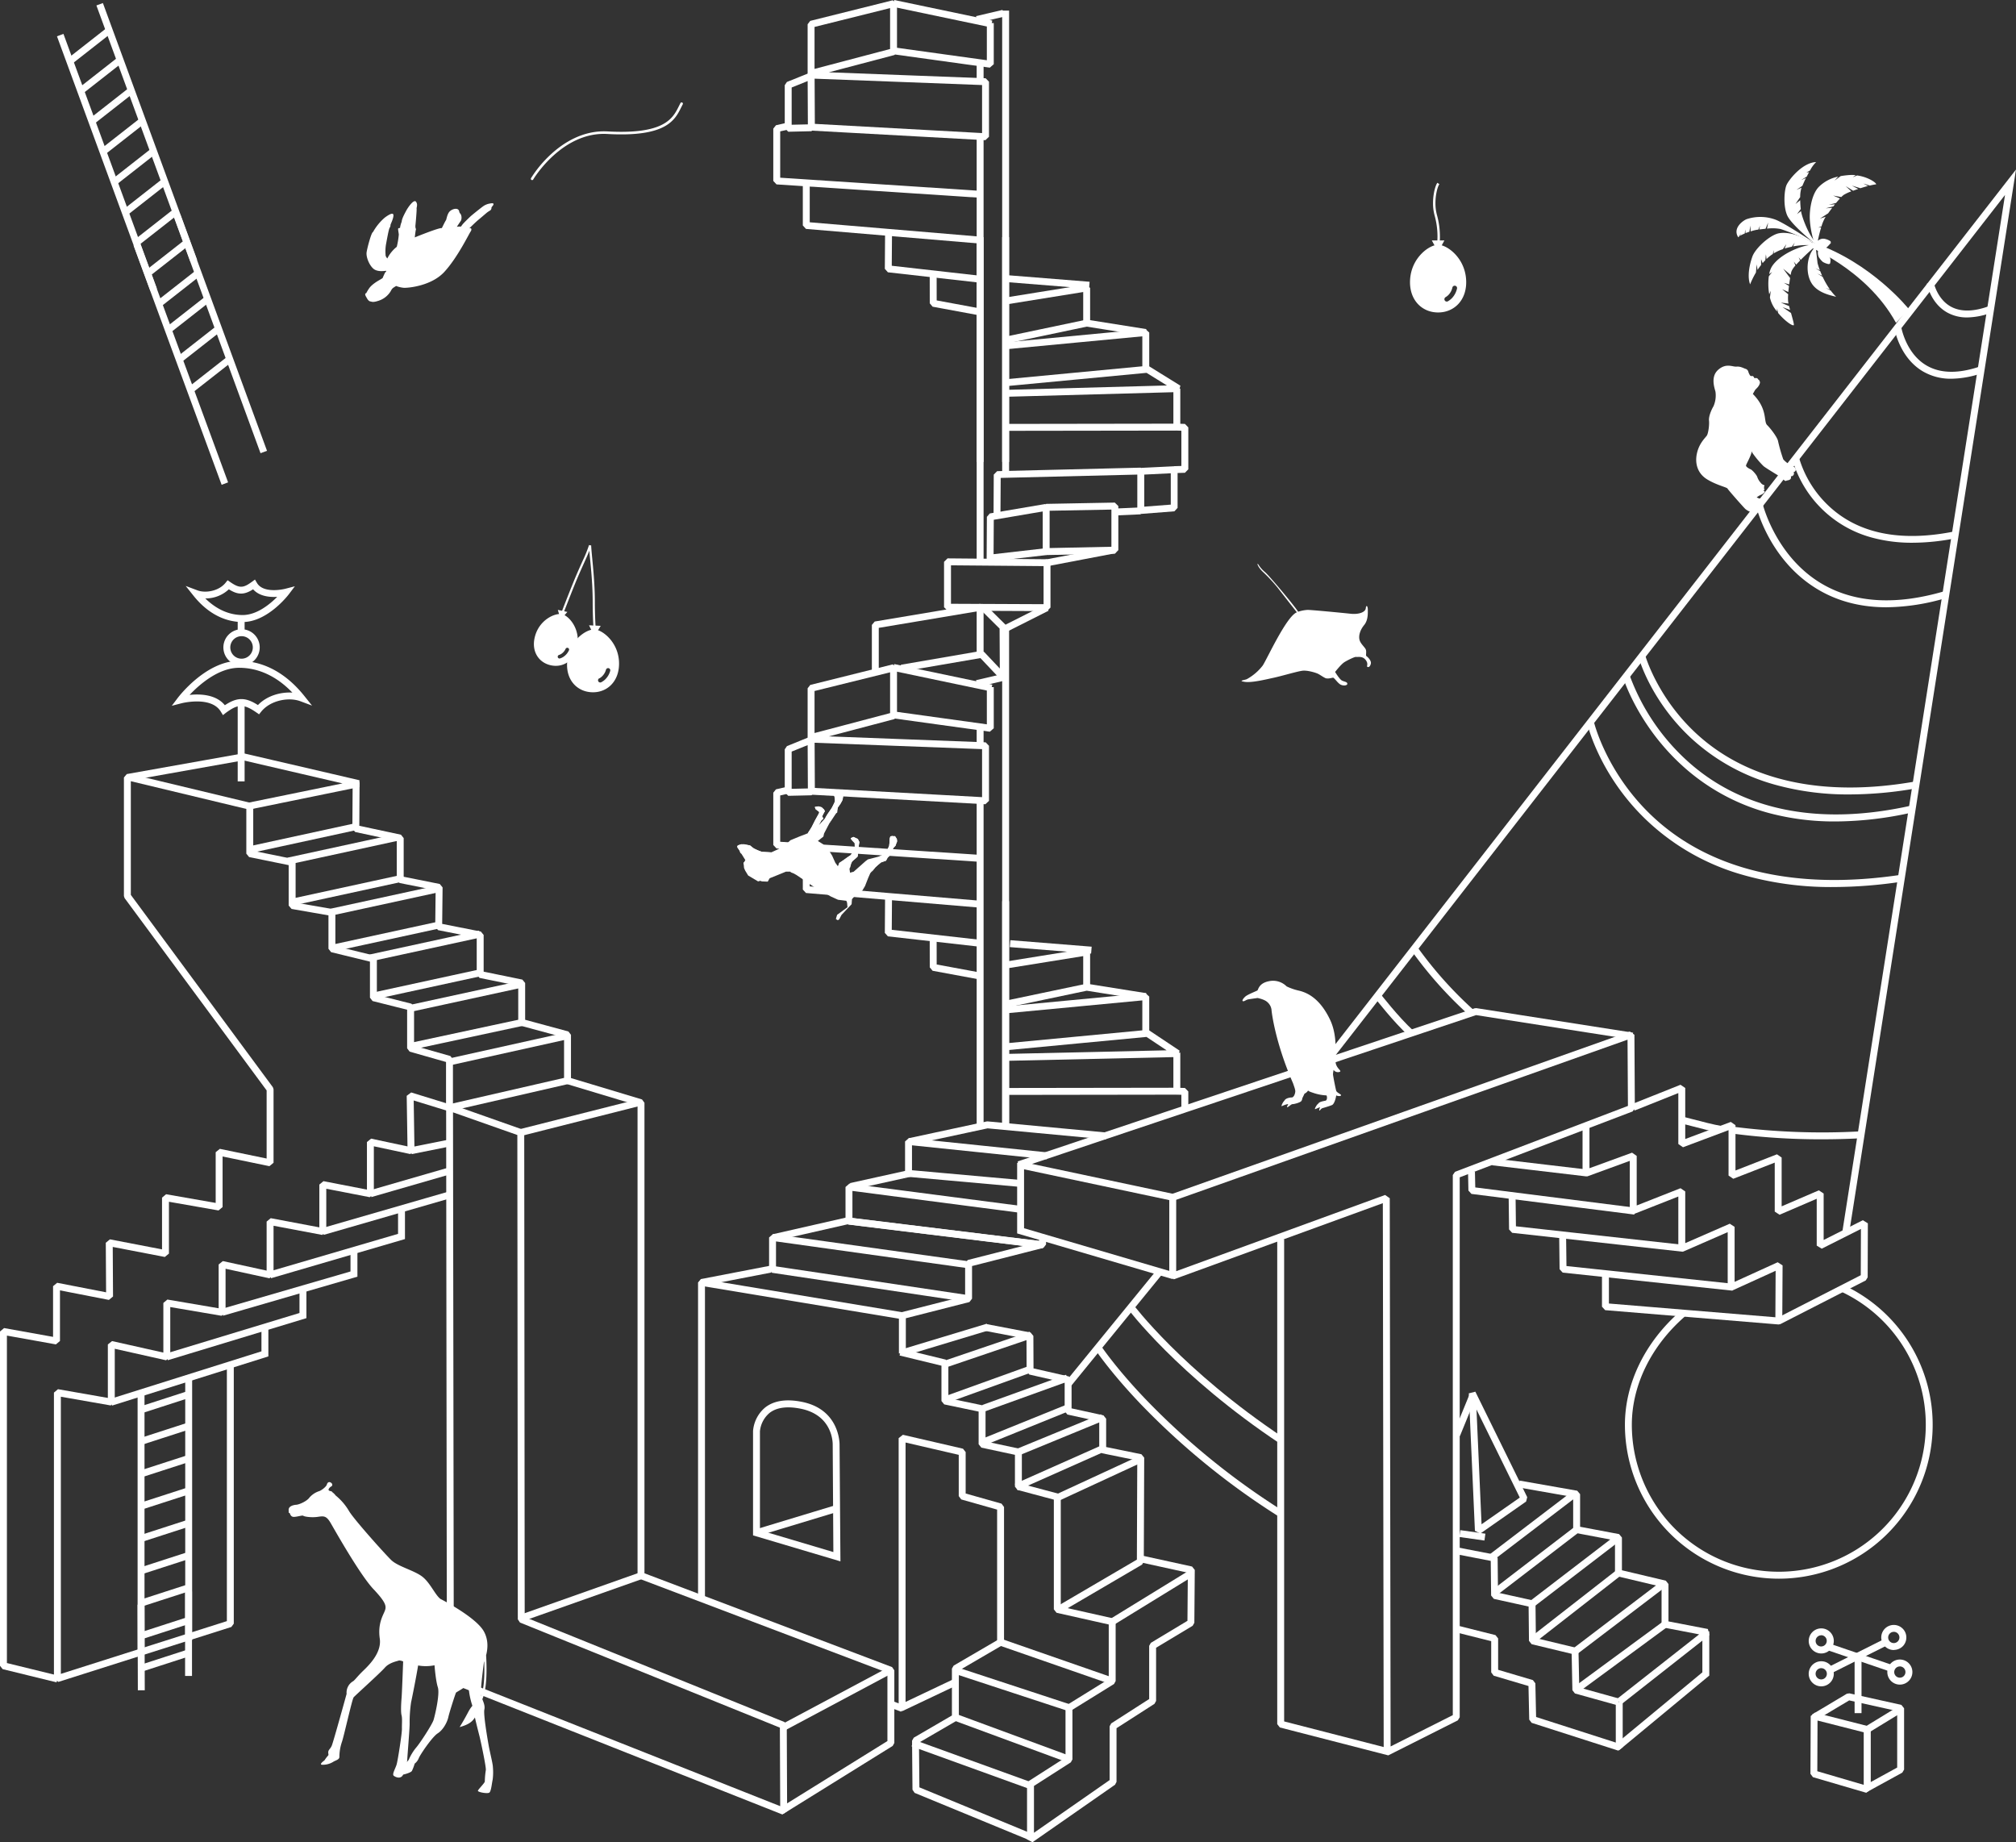 <svg xmlns="http://www.w3.org/2000/svg" width="988.67" height="903.36" viewBox="0 0 988.67 903.36"><rect x="0" y="0" width="988.67" height="903.36" fill="#333333" stroke="none"/><defs><style>.cls-1{fill:#fff;}.cls-2,.cls-3{fill:none;stroke:#fff;stroke-miterlimit:10;}.cls-2{stroke-width:8px;}.cls-3{stroke-width:5px;}</style></defs><g id="" data-name="0"><rect class="cls-1" x="491.48" y="441.92" width="3.39" height="111.11"/><polygon class="cls-1" points="493.21 520.2 493.14 516.81 572.13 515.04 562.25 508.47 493.33 515.01 493.01 511.63 562.53 505.03 563.63 505.31 578.5 515.21 577.6 518.32 493.21 520.2"/><polygon class="cls-1" points="563.6 506.72 560.21 506.72 560.21 490.56 493.33 496.9 493.01 493.52 561.74 487 563.6 488.69 563.6 506.72"/><polygon class="cls-1" points="493.52 494.1 492.82 490.77 532.57 482.43 533.18 482.41 562.17 487.02 561.64 490.37 532.96 485.81 493.52 494.1"/><polygon class="cls-1" points="534.61 484.08 531.22 484.08 531.22 468.84 493.44 474.92 492.9 471.57 532.65 465.17 534.61 466.85 534.61 484.08"/><rect class="cls-1" x="518.19" y="489.89" width="3.39" height="39.87" transform="matrix(0.08, -1, 1, 0.08, -36.12, 943.42)"/><polygon class="cls-1" points="492.79 536.9 492.79 533.51 575.44 533.39 575.44 516.2 578.83 516.2 578.83 535.08 577.14 536.78 492.79 536.9"/><polygon class="cls-1" points="582.76 543.28 579.36 543.28 579.36 536.85 577.08 536.78 577.19 533.39 581.11 533.51 582.76 535.21 582.76 543.28"/><rect class="cls-1" x="478.97" y="356.07" width="3.39" height="9.55"/><rect class="cls-1" x="478.97" y="296.99" width="3.39" height="24.7"/><rect class="cls-1" x="478.97" y="116.29" width="3.39" height="159.61"/><rect class="cls-1" x="491.48" y="116.29" width="3.39" height="116.6"/><rect class="cls-1" x="491.48" y="307.94" width="3.39" height="244.23"/><rect class="cls-1" x="478.97" y="392.27" width="3.39" height="159.9"/><polygon class="cls-1" points="480.26 480.27 457.36 476.03 455.97 474.36 455.94 459.54 459.34 459.53 459.36 472.95 480.88 476.93 480.26 480.27"/><polygon class="cls-1" points="480.48 464.24 435.43 459.15 433.93 457.46 434.07 438.44 437.46 438.46 437.33 455.95 480.86 460.87 480.48 464.24"/><polygon class="cls-1" points="480.85 445.1 395.26 437.89 393.71 436.2 393.71 413.94 397.1 413.94 397.1 434.64 481.13 441.72 480.85 445.1"/><polygon class="cls-1" points="493.22 194.57 493.13 191.18 572.28 189.02 562.28 182.83 493.33 189.37 493.01 185.99 562.53 179.4 563.58 179.64 578.88 189.12 578.03 192.25 493.22 194.57"/><polygon class="cls-1" points="563.6 181.09 560.21 181.09 560.21 164.92 493.33 171.26 493.01 167.89 561.74 161.37 563.6 163.06 563.6 181.09"/><polygon class="cls-1" points="493.52 168.46 492.82 165.14 532.57 156.79 533.18 156.77 562.17 161.38 561.64 164.73 532.96 160.17 493.52 168.46"/><polygon class="cls-1" points="534.61 158.45 531.22 158.45 531.22 143.2 493.44 149.28 492.9 145.93 532.65 139.53 534.61 141.21 534.61 158.45"/><rect class="cls-1" x="518.19" y="164.25" width="3.39" height="39.87" transform="matrix(0.08, -1, 1, 0.08, 288.51, 643.42)"/><polygon class="cls-1" points="492.79 211.26 492.79 207.87 575.44 207.75 575.44 190.56 578.83 190.56 578.83 209.45 577.14 211.14 492.79 211.26"/><polygon class="cls-1" points="480.88 422.63 380.81 416.05 379.23 414.36 379.23 388.71 380.54 387.06 386.06 385.79 386.82 389.09 382.62 390.06 382.62 412.77 481.1 419.24 480.88 422.63"/><path class="cls-1" d="M393.42,434.79l-1.73-1.7V412l1.06-1.57L404,405.85l2.33,1.57.13,25.4-1.66,1.71Zm1.66-21.69v18.26l7.95-.18-.11-21.25Z" transform="translate(-6.84 -44.55)"/><path class="cls-1" d="M490.07,438.92l-85.43-4.69.18-3.39,83.64,4.6V411.89l-83.92-3.19-1.63-1.7V382.07l1.28-1.65,40.44-10.08,2.11,1.65v23.53l-1.26,1.64-32.17,8.48,76.91,2.92,1.63,1.7v27ZM406.3,383.39V404l37.05-9.77v-20Z" transform="translate(-6.84 -44.55)"/><polygon class="cls-1" points="485.42 358.8 437.97 352.23 438.43 348.87 483.96 355.18 483.96 336.95 487.35 336.95 487.35 357.12 485.42 358.8"/><polygon class="cls-1" points="430.96 329.56 427.57 329.56 427.57 306.44 428.98 304.77 480.71 296.09 481.27 299.44 430.96 307.88 430.96 329.56"/><rect class="cls-1" x="467.39" y="352.32" width="3.39" height="49.13" transform="translate(-2.87 714.11) rotate(-78.16)"/><path class="cls-1" d="M520.31,344.22,471.5,344l-1.69-1.69V320.05l1.72-1.7,48.8.43,1.68,1.69v22Zm-47.1-3.6,45.41.2V322.15l-45.41-.39Z" transform="translate(-6.84 -44.55)"/><path class="cls-1" d="M519.93,316.73l-1.74-1.7v-21.7l1.67-1.7,33.69-.63,1.73,1.7v21.62l-1.66,1.7ZM521.59,295V313.3l30.3-.64V294.43Z" transform="translate(-6.84 -44.55)"/><rect class="cls-1" x="519.59" y="315.63" width="34.3" height="3.39" transform="translate(-56.85 61.8) rotate(-10.81)"/><polygon class="cls-1" points="487.24 275.51 483.85 275.49 483.98 253.44 485.39 251.78 512.76 247.12 513.33 250.46 487.36 254.88 487.24 275.51"/><rect class="cls-1" x="553.82" y="293.61" width="12.46" height="3.39" transform="translate(-19.35 -19.51) rotate(-2.53)"/><path class="cls-1" d="M497.47,298l-3.39,0,.11-20.73,1.66-1.68,70.38-1.72.25.24v-.13l16.08-.79,1.78,1.69v18.71l-1.56,1.69-16.36,1.27-1.83-1.69V277.27l-67,1.63ZM568,277.27V293l13-1V276.63Z" transform="translate(-6.84 -44.55)"/><polygon class="cls-1" points="490.8 333.27 480.81 322.7 442.34 329.32 441.77 325.98 481.13 319.2 482.65 319.7 490.32 327.82 490.21 308.23 480.64 298.75 483.03 296.35 493.1 306.31 493.6 307.5 493.73 332.1 490.8 333.27"/><rect class="cls-1" x="485.72" y="376.48" width="13.33" height="3.39" transform="translate(-80.17 77.83) rotate(-13.19)"/><rect class="cls-1" x="498.02" y="346.12" width="23.55" height="3.39" transform="translate(-108.84 222.13) rotate(-26.75)"/><rect class="cls-1" x="492.3" y="314.91" width="27.68" height="3.39" transform="translate(-39.58 15.09) rotate(-6.53)"/><polygon class="cls-1" points="575.85 231.99 575.74 228.6 579.36 228.49 579.36 211.21 577.08 211.14 577.19 207.75 581.11 207.87 582.76 209.57 582.76 230.13 581.11 231.83 575.85 231.99"/><path class="cls-2" d="M487.41,410.15" transform="translate(-6.84 -44.55)"/><rect class="cls-1" x="478.97" y="30.43" width="3.39" height="9.55"/><rect class="cls-1" x="491.48" y="5.2" width="3.39" height="221.33"/><rect class="cls-1" x="478.97" y="66.63" width="3.39" height="159.9"/><polygon class="cls-1" points="480.26 154.63 457.36 150.39 455.97 148.73 455.94 133.9 459.34 133.89 459.36 147.31 480.88 151.3 480.26 154.63"/><polygon class="cls-1" points="480.48 138.61 435.43 133.52 433.93 131.82 434.07 112.8 437.46 112.83 437.33 130.32 480.86 135.24 480.48 138.61"/><polygon class="cls-1" points="480.85 119.46 395.26 112.25 393.71 110.56 393.71 88.3 397.1 88.3 397.1 109 481.13 116.08 480.85 119.46"/><polygon class="cls-1" points="480.88 96.99 380.81 90.42 379.23 88.72 379.23 63.08 380.54 61.42 386.06 60.15 386.82 63.46 382.62 64.42 382.62 87.14 481.1 93.61 480.88 96.99"/><path class="cls-1" d="M393.42,109.15l-1.73-1.7V86.32l1.06-1.58L404,80.22l2.33,1.56.13,25.41-1.66,1.7Zm1.66-21.69v18.26l7.95-.18-.11-21.24Z" transform="translate(-6.84 -44.55)"/><path class="cls-1" d="M490.07,113.29l-85.43-4.7.18-3.39,83.64,4.6V86.25l-83.92-3.19-1.63-1.69V56.43l1.28-1.64L444.63,44.7l2.11,1.65V69.89l-1.26,1.64L413.31,80l76.91,2.93,1.63,1.69v27ZM406.3,57.76V78.34l37.05-9.76V48.52Z" transform="translate(-6.84 -44.55)"/><polygon class="cls-1" points="485.42 33.17 437.97 26.59 438.43 23.23 483.96 29.54 483.96 11.32 487.35 11.32 487.35 31.49 485.42 33.17"/><rect class="cls-1" x="467.39" y="26.68" width="3.39" height="49.13" transform="translate(315.84 455.3) rotate(-78.16)"/><rect class="cls-1" x="485.72" y="50.84" width="13.33" height="3.39" transform="translate(-5.84 69.24) rotate(-13.19)"/><path class="cls-2" d="M487.41,84.52" transform="translate(-6.84 -44.55)"/></g><g id="" data-name=""><path class="cls-2" d="M350.88,643.14" transform="translate(-6.84 -44.55)"/><polygon class="cls-1" points="444.23 663.68 440.84 663.68 440.84 645.1 442.11 643.46 473.31 635.51 473.31 619.51 474.59 617.86 509.61 608.94 509.61 606.23 513 606.23 513 610.25 511.73 611.9 476.7 620.82 476.7 636.83 475.42 638.47 444.23 646.42 444.23 663.68"/><rect class="cls-1" x="398.36" y="631.74" width="3.39" height="99.73" transform="translate(-344.75 919.98) rotate(-80.57)"/><polygon class="cls-1" points="474.75 638.5 378.61 624.13 377.17 622.45 377.17 606.8 379.1 605.12 475.29 618.54 474.82 621.9 380.56 608.75 380.56 620.99 475.25 635.15 474.75 638.5"/><polygon class="cls-1" points="511.28 612.09 415.62 600.37 379.82 608.52 379.06 605.21 415.16 596.99 415.74 596.96 511.7 608.72 511.28 612.09"/><polygon class="cls-1" points="345.72 784.1 342.33 784.1 342.33 628.89 343.7 627.22 377.64 620.67 378.28 624 345.72 630.29 345.72 784.1"/><path class="cls-2" d="M481.85,681.37" transform="translate(-6.84 -44.55)"/><path class="cls-2" d="M449.38,689.64" transform="translate(-6.84 -44.55)"/><polygon class="cls-1" points="511.31 612.15 416.14 600.49 414.65 598.81 414.65 582.06 416.56 580.38 501.14 591.4 500.7 594.76 418.04 583.99 418.04 597.3 511.73 608.78 511.31 612.15"/><polygon class="cls-1" points="500.77 582.05 445.4 577.08 443.85 575.39 443.85 559.74 445.72 558.05 513.73 565.1 513.38 568.47 447.25 561.62 447.25 573.84 501.07 578.67 500.77 582.05"/><polygon class="cls-1" points="446.37 561.46 445.65 558.14 483.87 549.92 484.38 549.89 542.63 555.35 542.31 558.73 484.32 553.3 446.37 561.46"/><path class="cls-2" d="M550.54,613.17" transform="translate(-6.84 -44.55)"/><rect class="cls-1" x="423.67" y="621.48" width="29.84" height="3.39" transform="translate(-130.93 64.71) rotate(-12.46)"/><rect class="cls-1" x="449.61" y="699.74" width="42.52" height="3.39" transform="translate(-189.57 121.59) rotate(-16.81)"/><path class="cls-1" d="M419,810.18l-42.86-12.74V746.28a16.72,16.72,0,0,1,6-11.59c4.33-3.37,10.44-4.27,18.16-2.68,18.07,3.72,18.28,19.87,18.27,21Zm-39.47-15.27,36,10.71L415.21,753v0c0-.58.23-14.38-15.56-17.64-6.69-1.37-11.86-.7-15.37,2a13.42,13.42,0,0,0-4.76,9.06Z" transform="translate(-6.84 -44.55)"/><polygon class="cls-1" points="441.81 839.32 436.29 837.23 437.49 834.06 440.71 835.28 440.71 705.22 442.79 703.57 472.26 710.39 473.57 712.05 473.57 732.36 491.16 737.33 492.39 738.97 492.39 805.3 489 805.3 489 740.25 471.41 735.27 470.18 733.64 470.18 713.4 444.1 707.36 444.1 837.73 441.81 839.32"/><rect class="cls-1" x="447.18" y="874.02" width="29.62" height="3.39" transform="translate(-337.63 238.03) rotate(-25.38)"/><rect class="cls-1" x="376.94" y="788.53" width="41.05" height="3.39" transform="translate(-218.8 104.56) rotate(-16.85)"/></g><g id="" data-name="9"><path class="cls-1" d="M116.18,395.22l-1-1.62c-4.63-7.92-19.22-4.23-19.36-4.19l-4.73,1.23,2.94-3.89c.57-.74,13.91-18.13,30-18.13,12,0,23,5.92,32,17.14l3.84,4.79-5.75-2.15c-5.63-2.1-14.7-.51-19.24,5.19l-1,1.24-1.3-.91c-6.5-4.53-9.3-4-15,.19Zm-12.75-10.11c4.7,0,10.28,1.05,13.68,5.26,6-4,10.12-4,16.22-.08,4.41-4.59,11.14-6.48,16.89-6.11-7.65-8-16.6-12.17-26.12-12.17-10.23,0-19.64,8.38-24.28,13.3A33.26,33.26,0,0,1,103.43,385.11Z" transform="translate(-6.84 -44.55)"/><path class="cls-1" d="M125.86,349.57c-9,0-17.37-4.45-24.12-12.89l-3.83-4.8,5.75,2.15c4,1.51,10.54.37,13.8-3.71l1-1.24,1.31.9c4.64,3.24,6.52,2.86,10.6-.13l1.51-1.11.95,1.62c3.27,5.6,13.79,2.94,13.9,2.91l4.72-1.23-2.94,3.89C148.08,336.49,138,349.57,125.86,349.57ZM107.53,338c4.32,4.25,10.43,8.14,18.33,8.14,6.9,0,13.31-5.27,16.92-8.91-3.73.22-8.76-.25-11.82-3.71-4.34,2.8-7.46,2.81-11.89,0A16.69,16.69,0,0,1,107.53,338Z" transform="translate(-6.84 -44.55)"/><rect class="cls-1" x="116.57" y="344.98" width="3.39" height="38.18"/><rect class="cls-1" x="116.57" y="303.27" width="3.39" height="7.21"/><path class="cls-1" d="M125.31,370.93a8.91,8.91,0,1,1,8.9-8.91A8.92,8.92,0,0,1,125.31,370.93Zm0-14.42a5.52,5.52,0,1,0,5.51,5.51A5.51,5.51,0,0,0,125.31,356.51Z" transform="translate(-6.84 -44.55)"/></g><g id="" data-name=" 5"><polygon class="cls-1" points="872.21 649.47 787.19 642.45 785.63 640.76 785.63 625.93 789.03 625.93 789.03 639.2 872 646.05 912.54 625.32 912.62 602.63 893.4 612.31 890.94 610.8 890.94 587.83 872.71 595.67 870.35 594.11 870.35 570.1 850.02 578.03 847.7 576.45 847.7 554.19 825.36 562.57 823.07 560.98 823.07 536 801.59 544.57 800.33 541.42 824.13 531.93 826.46 533.5 826.46 558.53 848.8 550.15 851.1 551.74 851.1 573.97 871.43 566.03 873.74 567.61 873.74 591.54 891.97 583.7 894.34 585.26 894.34 608.04 913.56 598.35 916.02 599.87 915.93 626.36 915 627.87 873.12 649.29 872.21 649.47"/><polygon class="cls-1" points="874.04 648.42 870.65 648.4 870.79 623.14 849.68 632.75 847.28 631.21 847.28 604.2 825.44 613.74 823.07 612.18 823.07 586.73 801.58 595.19 799.27 593.61 799.27 569.24 778.38 576.87 776.1 575.27 776.1 551.77 779.49 551.77 779.49 572.85 800.38 565.23 802.66 566.82 802.66 591.12 824.14 582.66 826.46 584.24 826.46 609.59 848.3 600.06 850.67 601.61 850.67 628.57 871.8 618.96 874.2 620.51 874.04 648.42"/><polygon class="cls-1" points="849.64 632.89 766.35 624.04 764.84 622.37 764.65 606.46 768.04 606.42 768.21 620.82 850 629.52 849.64 632.89"/><polygon class="cls-1" points="825.28 613.81 741.57 604.53 740.06 602.87 739.87 586.95 743.26 586.91 743.43 601.33 825.65 610.44 825.28 613.81"/><polygon class="cls-1" points="801.51 595.58 721.61 585.45 720.13 583.8 719.94 574.67 723.33 574.6 723.49 582.27 801.94 592.21 801.51 595.58"/><rect class="cls-1" x="760.35" y="593.68" width="3.39" height="46.72" transform="translate(53.07 1256.95) rotate(-83.27)"/><path class="cls-1" d="M687.88,905.21l-2.46-1.52L685,634.54,582.54,671.87l-2.27-1.59V631.69l1.13-1.6,224.72-79.71,2.26,1.59.21,36-1.09,1.59-84.8,32.31V886.63l-.93,1.52Zm-1.77-274.69,2.28,1.59.42,268.83,30.5-15.35V620.74l1.09-1.58,84.8-32.31-.2-32.48L583.66,632.89v35Z" transform="translate(-6.84 -44.55)"/><path class="cls-1" d="M879.19,818.68a75.56,75.56,0,0,1-75.47-75.48c0-20.32,9.9-40.6,27.16-55.64l2.23,2.56c-16.52,14.39-26,33.74-26,53.08a72.08,72.08,0,1,0,103.15-65.05l1.47-3.06a75.49,75.49,0,0,1-32.54,143.59Z" transform="translate(-6.84 -44.55)"/></g><g id="" data-name="4"><path class="cls-2" d="M496.74,852.17" transform="translate(-6.84 -44.55)"/><rect class="cls-1" x="470.14" y="704.41" width="43.44" height="3.39" transform="translate(-208.02 151.45) rotate(-18.78)"/><rect class="cls-1" x="487.81" y="726.03" width="43.72" height="3.39" transform="translate(-223.56 171.59) rotate(-19.84)"/><path class="cls-2" d="M455,898.18" transform="translate(-6.84 -44.55)"/><rect class="cls-1" x="501.51" y="867.3" width="3.39" height="59.43" transform="translate(-519.36 1014.19) rotate(-69.76)"/><polygon class="cls-1" points="506.34 903.36 503.67 901.97 503.67 874.83 504.46 873.4 522.54 861.82 522.54 837.46 523.35 836.01 543.74 823.38 543.74 796.59 518.14 790.84 516.82 789.18 516.82 735.37 499 730.61 497.74 728.98 497.74 713.39 481.27 709.86 479.93 708.2 479.93 692.19 463.05 688.66 461.7 687 461.7 669.68 441.16 664.69 441.96 661.39 463.79 666.7 465.09 668.34 465.09 685.62 481.97 689.15 483.32 690.82 483.32 706.83 499.79 710.36 501.13 712.01 501.13 727.67 518.95 732.42 520.21 734.06 520.21 787.83 545.81 793.57 547.13 795.23 547.13 824.33 546.33 825.77 525.93 838.4 525.93 862.75 525.15 864.18 507.07 875.76 507.07 898.72 544.17 872.89 544.17 846.52 544.95 845.09 563.57 833.14 563.57 807.04 564.39 805.59 582.34 794.79 582.53 771.19 558.01 765.82 558.73 762.51 584.6 768.17 585.93 769.84 585.72 795.77 584.9 797.21 566.96 808 566.96 834.06 566.18 835.49 547.56 847.44 547.56 873.77 546.83 875.16 506.34 903.36"/><rect class="cls-1" x="469.77" y="721.47" width="44.39" height="3.39" transform="translate(-222.94 165.15) rotate(-19.82)"/><rect class="cls-1" x="486.81" y="741.67" width="45.51" height="3.39" transform="translate(-248.48 200.88) rotate(-22.03)"/><rect class="cls-1" x="503.95" y="746.49" width="45.16" height="3.39" transform="translate(-251.81 211.89) rotate(-22.35)"/><rect class="cls-1" x="523.57" y="768.01" width="43.44" height="3.39" transform="translate(-279.52 255.35) rotate(-24.81)"/><path class="cls-2" d="M556.1,754.65" transform="translate(-6.84 -44.55)"/><path class="cls-2" d="M513.12,773.64" transform="translate(-6.84 -44.55)"/><rect class="cls-1" x="502.04" y="842.9" width="3.39" height="60.25" transform="translate(-489.74 1034.59) rotate(-71.82)"/><rect class="cls-1" x="482.43" y="877.99" width="3.39" height="62.43" transform="matrix(0.34, -0.94, 0.94, 0.34, -542.29, 1011.29)"/><polygon class="cls-1" points="504.09 902.05 448.54 879.16 447.49 877.6 447.28 853.57 448.13 852.09 466.83 841.21 466.83 818.23 467.68 816.76 489.84 803.83 491.25 803.69 546 822.73 544.88 825.93 490.88 807.15 470.23 819.2 470.23 842.18 469.38 843.65 450.68 854.52 450.88 876.45 505.38 898.92 504.09 902.05"/><polygon class="cls-1" points="519.37 791.07 517.66 788.14 557.54 764.78 557.73 716.15 540.43 712.62 539.08 710.96 539.08 697.06 523.45 693.63 522.12 691.98 522.12 677.97 504.78 674.02 503.46 672.38 503.4 656.49 483.03 652.59 483.67 649.26 505.41 653.42 506.78 655.08 506.85 671.01 524.19 674.96 525.51 676.61 525.51 690.61 541.14 694.03 542.47 695.69 542.47 709.57 559.77 713.11 561.13 714.78 560.93 765.76 560.09 767.22 519.37 791.07"/><rect class="cls-1" x="548.92" y="826.16" width="45.53" height="3.39" transform="translate(-355.61 377.17) rotate(-31.56)"/><rect class="cls-1" x="503.26" y="762.83" width="45.47" height="3.39" transform="translate(-272.06 235.05) rotate(-23.97)"/></g><g id="" data-name="3"><path class="cls-2" d="M822.61,842" transform="translate(-6.84 -44.55)"/><path class="cls-2" d="M822.61,821.69" transform="translate(-6.84 -44.55)"/><polygon class="cls-1" points="793.93 858.33 791.76 855.72 834.86 820.05 834.86 799.96 838.25 799.96 838.25 821.64 793.93 858.33"/><path class="cls-2" d="M759.53,831" transform="translate(-6.84 -44.55)"/><rect class="cls-1" x="773.28" y="836.24" width="54.94" height="3.39" transform="translate(-350.73 611.31) rotate(-37.26)"/><rect class="cls-1" x="752.8" y="830.61" width="53.4" height="3.39" transform="translate(-353.86 610.82) rotate(-37.95)"/><polygon class="cls-1" points="794.99 835.83 792.89 833.17 833.28 801.43 816.22 798.15 814.85 796.48 814.85 778.1 793.32 772.99 792.01 771.34 792.01 755.35 772.89 751.74 771.5 750.07 771.5 734.09 744.64 729.37 745.23 726.03 773.49 731 774.9 732.67 774.9 748.67 794.02 752.27 795.41 753.94 795.41 770 816.93 775.11 818.24 776.76 818.24 795.08 837.57 798.8 838.29 801.8 794.99 835.83"/><rect class="cls-1" x="774.67" y="855.31" width="53.95" height="3.39" transform="translate(-358.71 596.8) rotate(-36.32)"/><polygon class="cls-1" points="793.58 858.43 751.13 844.81 749.95 843.23 749.59 826.76 732.52 821.7 731.3 820.07 731.3 804.77 713.78 800.37 714.61 797.08 733.41 801.8 734.7 803.44 734.7 818.81 751.75 823.86 752.96 825.45 753.32 841.95 792.4 854.49 792.4 834.58 795.79 834.58 795.79 856.81 793.58 858.43"/><polygon class="cls-1" points="793.26 836.22 772.36 830.41 771.12 828.81 770.76 810.97 751.13 806.25 749.83 804.62 749.65 787.79 732.59 784.02 731.26 782.38 731.08 765.4 714.72 762.23 715.36 758.9 733.08 762.33 734.46 763.98 734.63 781 751.7 784.77 753.03 786.41 753.21 803.26 772.82 807.98 774.12 809.6 774.48 827.48 794.16 832.96 793.26 836.22"/><rect class="cls-1" x="752.67" y="813.03" width="53.39" height="3.39" transform="translate(-341.68 597.71) rotate(-37.47)"/><rect class="cls-1" x="734.54" y="808.36" width="50.74" height="3.39" transform="translate(-342.91 585.28) rotate(-37.49)"/><rect class="cls-1" x="733.03" y="790.93" width="51.31" height="3.39" transform="translate(-332.09 577.91) rotate(-37.33)"/></g><g id="" data-name="1"><path class="cls-2" d="M119.8,452.71" transform="translate(-6.84 -44.55)"/><polygon class="cls-1" points="384.19 889.42 382.4 886.54 435.2 853.75 435.2 820.25 313.75 774.23 312.66 772.65 312.66 542.02 277.83 531.53 276.62 529.9 276.62 508.73 255.4 503 254.15 501.36 254.15 483.4 235.15 479.52 233.79 477.85 233.79 459.85 214.81 456.1 213.44 454.41 213.64 436.53 195.94 432.99 194.57 431.32 194.57 412.34 174.15 407.97 172.81 406.3 172.95 383.56 176.34 383.58 176.21 404.94 196.63 409.31 197.97 410.97 197.97 429.93 215.68 433.48 217.05 435.16 216.85 453.04 235.82 456.8 237.19 458.46 237.19 476.47 256.18 480.36 257.54 482.02 257.54 500.06 278.76 505.8 280.01 507.43 280.01 528.64 314.85 539.13 316.05 540.76 316.05 771.48 437.5 817.49 438.59 819.08 438.59 854.69 437.79 856.13 384.19 889.42"/><rect class="cls-1" x="208.21" y="531.31" width="54.89" height="3.39" transform="translate(-114.68 17.67) rotate(-12.26)"/><rect class="cls-1" x="189.56" y="525.37" width="54.89" height="3.39" transform="translate(-113.84 13.57) rotate(-12.26)"/><rect class="cls-1" x="187.86" y="506.72" width="54.89" height="3.39" transform="translate(-109.92 12.79) rotate(-12.26)"/><rect class="cls-1" x="168.78" y="502.05" width="54.89" height="3.39" transform="translate(-109.37 8.63) rotate(-12.26)"/><rect class="cls-1" x="168.78" y="484.24" width="54.89" height="3.39" transform="translate(-105.58 8.22) rotate(-12.26)"/><rect class="cls-1" x="150.55" y="479.16" width="54.89" height="3.39" transform="translate(-104.92 4.23) rotate(-12.26)"/><rect class="cls-1" x="147.58" y="459.23" width="54.89" height="3.39" transform="translate(-100.75 3.15) rotate(-12.26)"/><rect class="cls-1" x="128.5" y="453.72" width="54.89" height="3.39" transform="translate(-100.02 -1.03) rotate(-12.26)"/><path class="cls-2" d="M243.18,521.94" transform="translate(-6.84 -44.55)"/><path class="cls-2" d="M191.67,535" transform="translate(-6.84 -44.55)"/><path class="cls-2" d="M271.59,547.53" transform="translate(-6.84 -44.55)"/><path class="cls-2" d="M210.32,561.56" transform="translate(-6.84 -44.55)"/><rect class="cls-1" x="227.22" y="557.06" width="58.63" height="3.39" transform="translate(-121.82 24.32) rotate(-12.51)"/><rect class="cls-1" x="206.49" y="550.06" width="58.54" height="3.39" transform="translate(-117.31 17.17) rotate(-12.11)"/><rect class="cls-1" x="261.36" y="590.9" width="59.48" height="3.39" transform="translate(-143.28 44.94) rotate(-14.2)"/><rect class="cls-1" x="227.17" y="579.33" width="58.73" height="3.39" transform="translate(-130.35 27.59) rotate(-12.93)"/><path class="cls-2" d="M188.49,604.56" transform="translate(-6.84 -44.55)"/><path class="cls-1" d="M390.54,934.31,227.08,869.56,226,868l-.37-280.39,2.26-1.6,34.91,12.31,1.13,1.59.23,237.56L391.62,889l1.06,1.56.18,42.16ZM229.4,866.83l160.06,63.4-.16-38.51L261.84,840.18l-1.06-1.57-.23-237.5L229,590Z" transform="translate(-6.84 -44.55)"/><path class="cls-2" d="M188.49,604.56" transform="translate(-6.84 -44.55)"/><path class="cls-2" d="M179.37,516.46" transform="translate(-6.84 -44.55)"/><rect class="cls-1" x="187.68" y="622.55" width="41.05" height="3.39" transform="translate(-171.95 37.78) rotate(-16.12)"/><rect class="cls-1" x="208.23" y="605.19" width="19.46" height="3.39" transform="translate(-121.67 10.01) rotate(-11.31)"/><rect class="cls-1" x="163.88" y="637.73" width="64.89" height="3.39" transform="translate(-176.69 35.12) rotate(-16.12)"/><polygon class="cls-1" points="132.93 626.79 131.98 623.54 195.21 605.04 195.21 592.57 198.6 592.57 198.6 607.59 132.93 626.79"/><polygon class="cls-1" points="109.4 645.17 108.45 641.91 171.89 623.48 171.89 613.1 175.28 613.1 175.28 626.03 109.4 645.17"/><polygon class="cls-1" points="82.3 667 81.32 663.75 146.87 643.85 146.87 631.36 150.27 631.36 150.27 646.37 82.3 667"/><polygon class="cls-1" points="54.95 689.25 53.93 686.02 128.22 662.65 128.22 649.9 131.61 649.9 131.61 665.13 54.95 689.25"/><polygon class="cls-1" points="27.75 824.96 1.29 818.48 0 816.83 0 652.91 2 651.24 26.02 655.55 26.02 630.69 28.04 629.03 52.03 633.7 51.88 609.41 53.9 607.73 79.46 612.65 79.46 587.28 81.45 585.61 105.77 589.87 105.77 565.01 107.81 563.35 130.76 568.1 130.76 534.7 61.1 440.39 60.77 439.38 60.77 381.25 62.17 379.58 119.07 369.44 119.75 369.46 176.3 382.61 176.26 385.92 122.41 396.94 121.73 393.62 167.98 384.15 119.33 372.85 64.16 382.67 64.16 438.82 133.82 533.14 134.15 534.14 134.15 570.18 132.12 571.85 109.16 567.1 109.16 591.89 107.17 593.56 82.85 589.3 82.85 614.71 80.83 616.37 55.29 611.45 55.43 635.75 53.41 637.43 29.41 632.75 29.41 657.57 27.42 659.24 3.39 654.93 3.39 815.5 28.56 821.67 27.75 824.96"/><path class="cls-2" d="M174.5,504.52" transform="translate(-6.84 -44.55)"/><polygon class="cls-1" points="28.65 824.74 26.45 823.13 26.45 682.88 28.43 681.21 52.89 685.49 52.89 659.27 54.96 657.62 80.11 663.26 80.11 638.92 82.09 637.25 107.23 641.53 107.23 620.05 109.29 618.39 130.76 623.06 130.76 599.02 132.77 597.35 156.61 601.85 156.61 580.87 158.63 579.2 179.95 583.34 179.95 560.01 182 558.35 199.84 562.15 199.45 537.35 201.65 535.7 218.74 540.97 218.74 520.76 200.89 515.68 199.66 514.05 199.66 495.13 182.71 490.87 181.43 489.23 181.43 471.55 162.37 466.9 161.08 465.25 161.08 448.86 142.98 445.71 141.57 444.04 141.57 424.23 122.16 420.27 120.8 418.6 120.8 396.67 63.59 382.94 64.38 379.64 122.89 393.69 124.19 395.33 124.19 417.22 143.61 421.18 144.97 422.84 144.97 442.62 163.06 445.76 164.47 447.44 164.47 463.92 183.53 468.57 184.82 470.22 184.82 487.9 201.77 492.17 203.06 493.81 203.06 512.77 220.9 517.85 222.13 519.48 222.13 543.26 219.94 544.88 202.88 539.63 203.27 564.22 201.22 565.91 183.34 562.1 183.34 585.39 181.32 587.06 160.01 582.92 160.01 603.89 158 605.56 134.15 601.06 134.15 625.17 132.1 626.83 110.62 622.15 110.62 643.54 108.64 645.21 83.5 640.93 83.5 665.38 81.44 667.03 56.28 661.39 56.28 687.51 54.29 689.18 29.84 684.9 29.84 820.81 111.26 794.94 111.26 669.99 114.65 669.99 114.65 796.18 113.47 797.8 28.65 824.74"/><rect class="cls-1" x="90.84" y="675.55" width="3.39" height="128.73"/><rect class="cls-1" x="67.48" y="683.18" width="3.39" height="127.46"/><rect class="cls-1" x="74.95" y="825.34" width="24.55" height="3.39" transform="translate(-257.22 22.48) rotate(-17.93)"/><rect class="cls-1" x="75.34" y="809.38" width="24.55" height="3.39" transform="translate(-252.29 21.82) rotate(-17.93)"/><rect class="cls-1" x="75.32" y="793.54" width="24.55" height="3.39" transform="translate(-247.42 21.05) rotate(-17.93)"/><rect class="cls-1" x="75.17" y="777.73" width="24.55" height="3.39" transform="translate(-242.56 20.23) rotate(-17.93)"/><rect class="cls-1" x="75.43" y="761.79" width="24.55" height="3.39" transform="translate(-237.63 19.54) rotate(-17.93)"/><rect class="cls-1" x="75.43" y="745.88" width="24.55" height="3.39" transform="translate(-232.74 18.77) rotate(-17.93)"/><rect class="cls-1" x="75.43" y="730.4" width="24.55" height="3.39" transform="translate(-227.97 18.01) rotate(-17.93)"/><rect class="cls-1" x="90.77" y="780.38" width="3.39" height="41.44"/><rect class="cls-1" x="74.32" y="831.43" width="3.39" height="41.98" transform="translate(-9.46 -44.31) rotate(-0.18)"/><rect class="cls-1" x="74.47" y="857.44" width="24.55" height="3.39" transform="translate(-267.13 23.89) rotate(-17.93)"/><rect class="cls-1" x="74.75" y="841.43" width="24.55" height="3.39" transform="translate(-262.19 23.2) rotate(-17.93)"/><rect class="cls-1" x="77.12" y="42.53" width="3.39" height="134.13" transform="translate(-39.77 -10.69) rotate(-20.15)"/><rect class="cls-1" x="57.58" y="57.69" width="3.39" height="132.96" transform="translate(-45.99 -16.53) rotate(-20.15)"/><rect class="cls-1" x="70.72" y="154.6" width="24.55" height="3.39" transform="translate(-85.57 39.9) rotate(-38.08)"/><rect class="cls-1" x="65.58" y="139.48" width="24.55" height="3.39" transform="translate(-77.34 33.52) rotate(-38.08)"/><rect class="cls-1" x="60.11" y="124.62" width="24.55" height="3.39" transform="translate(-69.34 26.98) rotate(-38.08)"/><rect class="cls-1" x="54.53" y="109.83" width="24.55" height="3.39" transform="translate(-61.41 20.39) rotate(-38.08)"/><rect class="cls-1" x="49.28" y="94.77" width="24.55" height="3.39" transform="translate(-53.24 13.95) rotate(-38.08)"/><rect class="cls-1" x="43.8" y="79.84" width="24.55" height="3.39" transform="translate(-45.2 7.39) rotate(-38.08)"/><rect class="cls-1" x="38.47" y="65.31" width="24.55" height="3.39" transform="translate(-37.37 1.01) rotate(-38.08)"/><rect class="cls-1" x="113.2" y="146.37" width="3.39" height="123.61" transform="translate(-71.51 7.77) rotate(-20.15)"/><polygon class="cls-1" points="108.69 237.73 65.49 120.37 68.67 119.17 111.86 236.53 108.69 237.73"/><rect class="cls-1" x="81.32" y="184.9" width="24.55" height="3.39" transform="translate(-102 52.89) rotate(-38.08)"/><rect class="cls-1" x="76.07" y="169.77" width="24.55" height="3.39" transform="translate(-93.79 46.43) rotate(-38.08)"/><rect class="cls-1" x="97.28" y="226.77" width="24.55" height="3.39" transform="translate(-124.43 71.64) rotate(-38.08)"/><rect class="cls-1" x="91.8" y="211.84" width="24.55" height="3.39" transform="translate(-116.39 65.09) rotate(-38.08)"/><rect class="cls-1" x="86.47" y="197.31" width="24.55" height="3.39" transform="translate(-108.56 58.7) rotate(-38.08)"/><rect class="cls-1" x="387.93" y="875.71" width="59.16" height="3.39" transform="translate(-370.62 255.16) rotate(-28.07)"/><rect class="cls-1" x="260.69" y="825.89" width="62.29" height="3.39" transform="translate(-266.16 100.18) rotate(-19.48)"/></g><g id="2" data-name="2"><polygon class="cls-1" points="680.91 860.79 627.64 847.08 626.37 845.44 626.37 607.66 629.76 607.66 629.76 844.12 681.75 857.5 680.91 860.79"/><polygon class="cls-1" points="574.84 588.79 499.32 572.77 499.13 569.5 723.21 494.42 724.01 494.35 800.9 506.39 800.37 509.74 723.89 497.77 506.11 570.74 575.55 585.47 574.84 588.79"/><polygon class="cls-1" points="575.14 627.25 498.82 604.82 498.82 570.26 502.21 570.26 502.21 602.28 576.1 624 575.14 627.25"/></g><g id="0" data-name="0"><polygon class="cls-1" points="906.75 605.21 903.4 604.69 983.29 95.59 653.34 519.55 650.67 517.47 988.67 83.14 906.75 605.21"/><path class="cls-2" d="M679.06,535.87" transform="translate(-6.84 -44.55)"/><path class="cls-2" d="M658.26,562.59" transform="translate(-6.84 -44.55)"/><rect class="cls-1" x="517.88" y="694.02" width="70.58" height="3.39" transform="translate(-342.43 640.08) rotate(-50.8)"/><path class="cls-3" d="M345.09,965" transform="translate(-6.84 -44.55)"/><path class="cls-1" d="M971.58,200.21a19.76,19.76,0,0,1-9.86-2.45c-8.05-4.56-9.83-13.73-9.9-14.12l3.34-.62c0,.08,1.59,8,8.26,11.8,4.9,2.76,11.38,2.66,19.26-.3l1.2,3.18A35.48,35.48,0,0,1,971.58,200.21Z" transform="translate(-6.84 -44.55)"/><path class="cls-1" d="M963.82,230.27a27,27,0,0,1-14.05-3.65c-11.53-6.87-13.84-20.79-13.93-21.38l3.35-.53c0,.13,2.18,13,12.34,19,6.91,4.1,16,4.2,27,.31l1.13,3.2A47.5,47.5,0,0,1,963.82,230.27Z" transform="translate(-6.84 -44.55)"/><path class="cls-1" d="M944.66,310.69A74.18,74.18,0,0,1,925,308.2a55.67,55.67,0,0,1-39.21-38.49l3.3-.77-1.65.38,1.65-.38A52.93,52.93,0,0,0,903,292c14.52,14.13,35.53,18.55,62.45,13.12l.67,3.32A108.63,108.63,0,0,1,944.66,310.69Z" transform="translate(-6.84 -44.55)"/><path class="cls-1" d="M931.94,342.33c-12.33,0-23.37-2.8-33-8.39-24.17-14-30.66-40.26-30.92-41.37l3.3-.79-1.65.4,1.65-.4c.06.26,6.45,26,29.35,39.24,16,9.26,36.2,10.4,60,3.37l1,3.26A105.41,105.41,0,0,1,931.94,342.33Z" transform="translate(-6.84 -44.55)"/><path class="cls-1" d="M906.93,447.36a124.55,124.55,0,0,1-32.11-4,102.47,102.47,0,0,1-43.67-24c-21.1-19.53-28.12-41.86-28.41-42.8l3.24-1h0A105.86,105.86,0,0,0,833.57,417c27,25,65.34,32.76,110.74,22.55l.75,3.3A173.67,173.67,0,0,1,906.93,447.36Z" transform="translate(-6.84 -44.55)"/><path class="cls-1" d="M906,479.52a156.8,156.8,0,0,1-46-6.41,113,113,0,0,1-47-27.65C791,423.78,785.37,400,785.14,399l3.31-.76c0,.24,5.7,23.92,27,44.9,28.15,27.76,70.92,38.26,123.66,30.38l.51,3.35A227.73,227.73,0,0,1,906,479.52Z" transform="translate(-6.84 -44.55)"/><path class="cls-1" d="M913.74,434.11a133.29,133.29,0,0,1-36.09-4.68,100,100,0,0,1-41.57-23c-19.71-18.36-25.46-38.85-25.69-39.71l3.27-.89c.05.2,5.79,20.54,24.86,38.24,25.21,23.4,62.32,31.61,107.32,23.74l.58,3.34A189.76,189.76,0,0,1,913.74,434.11Z" transform="translate(-6.84 -44.55)"/><path class="cls-1" d="M900.3,603.22a331.14,331.14,0,0,1-43.17-2.71l.45-3.36a341.46,341.46,0,0,0,61,2.21l.17,3.39C912.63,603.06,906.46,603.22,900.3,603.22Z" transform="translate(-6.84 -44.55)"/><path class="cls-1" d="M850.71,600.08c-4.41-.76-9.8-2.17-14.56-3.42-2.14-.55-4.15-1.08-5.93-1.51l.8-3.3c1.81.44,3.84,1,6,1.53,4.69,1.23,10,2.62,14.27,3.36Z" transform="translate(-6.84 -44.55)"/><path class="cls-1" d="M726.89,542a196.29,196.29,0,0,1-27.83-31.26l2.82-1.88a193,193,0,0,0,27.3,30.64Z" transform="translate(-6.84 -44.55)"/><path class="cls-1" d="M697.73,552.52c-7.57-6.88-16.32-18.2-16.68-18.68l2.68-2.07c.09.12,8.94,11.56,16.28,18.24Z" transform="translate(-6.84 -44.55)"/><path class="cls-1" d="M634.59,752.46c-50.22-33.44-74.74-66.22-75-66.55l2.73-2c.24.32,24.44,32.65,74.13,65.74Z" transform="translate(-6.84 -44.55)"/><path class="cls-1" d="M634.63,788.61a362.85,362.85,0,0,1-68.81-56c-14.71-15.5-21.66-26-22-26.44l2.84-1.87c.06.11,7.11,10.76,21.64,26a359,359,0,0,0,68.09,55.38Z" transform="translate(-6.84 -44.55)"/></g><g id="1" data-name="1"><path class="cls-1" d="M732.82,796.54l-2.66-1.32-3-67.42,3.21-.82,25.44,51.73-.55,2.14Zm-1.89-60.8L733.41,792l18.75-13.09Z" transform="translate(-6.84 -44.55)"/><rect class="cls-1" x="725.28" y="788.09" width="3.39" height="12.41" transform="matrix(0.14, -0.99, 0.99, 0.14, -166.05, 1361.38)"/><rect class="cls-1" x="714.99" y="737.06" width="20.16" height="3.39" transform="translate(-240.07 1085.54) rotate(-67.75)"/></g><g id="3" data-name="3"><path class="cls-1" d="M922.07,923.66,895.92,916l-1.22-1.64.13-28.36,2.12-1.64L923,891l1.28,1.65V922Zm-24-10.56,22.76,6.67V894l-22.65-5.76Z" transform="translate(-6.84 -44.55)"/><polygon class="cls-1" points="915.35 878.86 913.72 875.89 930.4 866.74 930.4 839.04 906.86 833.81 890.39 843.64 888.65 840.73 905.7 830.55 906.94 830.35 932.46 836.02 933.79 837.68 933.79 867.74 932.91 869.23 915.35 878.86"/><rect class="cls-1" x="921.14" y="885.93" width="19.19" height="3.39" transform="translate(-333.09 570.8) rotate(-31.42)"/><rect class="cls-1" x="902.57" y="854.84" width="31.62" height="3.39" transform="translate(-293.25 457.64) rotate(-26.62)"/><rect class="cls-1" x="916.42" y="840.86" width="3.39" height="32.51" transform="translate(-196.73 1404.09) rotate(-71.13)"/><path class="cls-1" d="M938.55,870.62a6.15,6.15,0,1,1,6.14-6.51h0a6.16,6.16,0,0,1-5.78,6.5Zm0-8.91h-.17a2.76,2.76,0,0,0-1.67,4.81,2.75,2.75,0,0,0,4.58-2.22h0a2.76,2.76,0,0,0-2.74-2.6Z" transform="translate(-6.84 -44.55)"/><path class="cls-1" d="M900,855.35a6.15,6.15,0,1,1,6.15-6.5h0a6.16,6.16,0,0,1-5.79,6.49Zm0-8.9h-.16a2.76,2.76,0,0,0-2.59,2.92,2.71,2.71,0,0,0,.91,1.89A2.76,2.76,0,0,0,902,851a2.75,2.75,0,0,0,.69-2h0a2.76,2.76,0,0,0-2.75-2.6Z" transform="translate(-6.84 -44.55)"/><path class="cls-1" d="M900,871.47a6.15,6.15,0,0,1-.35-12.29,6.07,6.07,0,0,1,4.45,1.55,6.14,6.14,0,0,1,2.05,4.23h0a6.16,6.16,0,0,1-5.79,6.5Zm0-8.91h-.16a2.76,2.76,0,1,0,2.91,2.59h0a2.72,2.72,0,0,0-.92-1.9A2.75,2.75,0,0,0,900,862.56Z" transform="translate(-6.84 -44.55)"/><path class="cls-1" d="M935.58,853.66a6.15,6.15,0,1,1,4.09-10.74,6.06,6.06,0,0,1,2.05,4.23h0a6.11,6.11,0,0,1-1.54,4.45,6.18,6.18,0,0,1-4.24,2Zm0-8.91h-.17a2.76,2.76,0,0,0-1.67,4.81,2.76,2.76,0,0,0,3.89-.23,2.74,2.74,0,0,0,.7-2h0a2.76,2.76,0,0,0-2.75-2.6Z" transform="translate(-6.84 -44.55)"/><rect class="cls-1" x="909.52" y="813.35" width="3.39" height="26.71"/></g><g id="animals"><polygon class="cls-1" points="371.78 432.21 366.91 429.32 365.45 426.92 364.89 425.63 364.66 423.25 365.51 421.74 362.84 417.42 361.71 415.43 361.52 414.96 361.93 414.51 363.56 414 365.19 414.17 367.81 414.59 370.03 416.37 373.45 417.69 378.3 417.94 381.54 416.46 385.74 413.8 387.64 412.02 391.94 410.24 396.06 408.65 398.18 405.42 401.93 398.23 401.25 397.69 399.98 396.75 399.61 395.71 401.34 395.42 402.9 395.84 404.07 396.95 404.5 397.8 403.22 400.07 403.13 400.82 403.76 400.98 403.42 401.84 402.95 402.02 401.59 404.56 404.25 401.71 407.79 396.35 409.52 393.27 409.53 391.39 408.69 388.75 409 387.61 409.92 387.64 410.93 387.83 412.12 389.32 413.41 390.5 412.98 392.73 410.86 395.97 410.5 397.8 410.51 398.32 409.63 398.95 407.37 402.56 405.98 405.16 404.14 408.7 403.8 410.23 401.09 412.38 403.65 413.98 406.52 417.01 408.12 419.64 409.65 423.05 410.96 424.85 411.6 423.18 415.63 420.42 417.33 419.27 419.15 416.46 419.22 413.51 417.58 411.76 417.23 411.04 418.55 410.43 419.87 411.02 420.7 411.41 421.39 412.85 421.04 415.21 420.78 418.06 420.54 419.96 417.82 422.4 417.36 423.49 416.59 425.91 416.87 427.94 418.65 427.45 424.5 422.26 425.65 421.41 430.31 420.2 432.18 419.68 434.61 417.89 436.08 414.74 436.42 411.48 436.66 410.12 438.89 410.02 439.82 411.44 439.25 414.58 438.33 415.41 436.3 419.29 435.3 420.53 434.52 422.05 432.02 422.89 429.24 425.3 426.79 428.2 425.77 430.51 424.22 434.48 422.88 436.73 419.56 438.91 417.82 440.93 417.64 443.38 412.72 448.6 411.53 450.85 410.86 451.23 409.95 450.71 410.07 450.11 410.55 448.58 415.61 444.87 415.42 442.66 415.06 441.71 410.98 441.21 407.36 439.56 403.56 437.34 400.13 435.56 396.16 432.88 392.65 430.45 390.58 429.06 389.27 428.32 387.92 427.79 387.53 427.42 385.42 427.43 382.1 428.79 377.44 430.67 376.51 432.32 373.65 432.21 372.85 431.91 371.78 432.21"/><polygon class="cls-1" points="370.44 429.32 373.39 425.8 375.27 423.93 376.9 425.97 377.8 427.98 372.76 431.05 371.85 431.08 370.24 429.68 370.44 429.32"/><polygon class="cls-1" points="378.6 418.82 375.7 420.64 372.46 422.12 370.88 422.13 370.99 421.67 372.18 420.76 372.92 420.51 370.78 419.9 368.6 419.12 366.97 419.48 366.13 419.76 364.81 418.65 363.32 417.43 362.77 416.14 362.7 414.53 363.37 414.01 364.9 413.96 367.85 414.58 369.4 415.83 371.69 416.96 373.67 417.7 378.37 418.02 378.6 418.82"/><polygon class="cls-1" points="363.16 414.12 362.15 414.45 361.67 414.77 361.54 415.53 362.23 416.44 362.78 417.2 362.97 418.06 363.72 418.86 363.1 416.63 362.92 415.48 363.06 414.43 363.16 414.12"/><polygon class="cls-1" points="367.73 421.86 366.89 421.39 366.33 421.68 366.05 422.05 365.86 422.38 366.77 422.37 367.37 422.11 367.73 421.86"/><polygon class="cls-1" points="366.99 421.97 366.66 422.04 366.48 422.21 366.65 422.31 366.92 422.19 366.99 421.97"/><polygon class="cls-1" points="404.8 400.93 407.19 399.35 407.78 399.9 407.91 400.88 406.74 403.75 410.06 398.78 410.61 398.34 410.66 397.17 410.87 396.01 412.19 394.2 413.19 392.29 413.49 390.96 413.57 390.42 412.02 389.16 411.12 387.83 410.51 387.71 409.22 387.21 408.59 387.53 408.68 388.7 409.28 391.03 409.44 392.81 409.1 393.69 408 396.05 406.77 397.83 405.67 399.39 404.8 400.93"/><polygon class="cls-1" points="396.11 408.64 398.22 407.62 400.66 405.69 401.96 403.83 402.93 402.13 403.47 401.83 403.86 401 403.39 400.85 403.24 400.31 403.56 399.59 404.05 398.59 404.54 397.78 404.17 396.97 403.47 396.35 403 395.86 401.38 395.4 400.73 395.49 399.64 395.7 399.71 396.11 400 396.8 400.99 397.62 401.59 398.03 401.69 398.65 401.32 399.32 399.6 402.37 397.96 405.67 397.21 406.94 396.11 408.64"/><polygon class="cls-1" points="410.96 424.85 411.59 423.13 413.42 421.95 415.49 420.41 417.15 419.32 418.71 417.01 419.18 415.25 419.09 413.4 418.29 412.57 417.59 411.8 417.22 410.99 418.03 410.62 418.54 410.38 419.48 410.84 420.74 411.4 421.02 412.04 421.49 412.87 421.16 414.94 420.92 417.02 420.78 418.4 420.67 419.87 420.45 420.26 418.58 421.85 417.9 422.52 417.43 423.42 416.88 425.51 416.57 426.01 416.36 423.53 415.52 422.08 414.17 423.27 413.11 424.1 412.27 424.53 411.92 425.15 410.96 424.85"/><polygon class="cls-1" points="438.61 410.05 438.94 410.01 439.86 411.43 440.06 412.48 439.16 414.75 438.15 415.87 437.36 417.41 436.47 419.52 435.28 420.63 434.53 422.03 432.08 422.92 430.71 424.02 429.41 425.21 428.02 426.94 427.35 427.46 428.07 425.24 429.96 422.55 431.53 421.11 432.18 420.7 431.12 420.36 430.86 420.1 432.44 419.41 434.71 417.57 436 414.96 436.19 413.42 436.27 411.13 436.62 410.13 437.55 409.87 438.17 410.03 438.61 410.05"/><polygon class="cls-1" points="365.3 422.97 364.91 422.75 364.62 423.12 364.8 423.88 365.27 423.7 365.3 422.97"/><polygon class="cls-1" points="367.54 422.2 367.17 422.6 366.54 422.77 366.33 422.65 366.01 422.47 365.98 422.31 366.41 422.47 366.85 422.49 367.27 422.28 367.55 422.06 367.54 422.2"/><polygon class="cls-1" points="367.48 421.65 366.93 421.41 366.5 421.52 366.33 421.68 366.12 421.89 366.26 421.65 366.46 421.45 366.9 421.32 367.22 421.43 367.39 421.52 367.48 421.65"/><path class="cls-1" d="M864.26,226.9a2,2,0,0,0-1.29-1.46c-.75-.15-2.49-1.31-4.46-1.11s-5.07-1.9-9,1.51-1.83,9-1.38,10.79a13.24,13.24,0,0,1-1,7.18c-.85,1.38-2.41,4.81-2.18,7s-.35,6.13-1,7.23-3.77,3.66-4.91,8.79.39,10,5.07,12.83,9.62,3.83,9.92,4.47,8,9.35,8.74,10,2.69,1.85,3.58,1.43,1-.8.45-1.12c.72-.09,1.81-.6,1.09-1.31.77-.05,1.44-.81,1-1.22.59-.25.74-.38.57-.78.9-.61,1.9-1.21,1.26-1.73a1.67,1.67,0,0,0-1.26-.41l-1.11-.55a12,12,0,0,1,1.84-1.17,3.8,3.8,0,0,0,1.49-.86c.71-.62.88-1-.15-1.3.63-.19,1-1,.24-.84.33-.55.47-.49,0-.86.35-.31.63-.91.06-1a3.33,3.33,0,0,1-1.54-1.16,8.21,8.21,0,0,1-1.6-2.63c-.21-1.06-2.48-3.55-3.22-3.88s-2.54-1.27-2.35-2,1.75-3.42,2.46-5.56.45-1,.61-.63a47.44,47.44,0,0,0,5.49,6.56c1.58,1.3,9,5.6,9.34,6s1.31,1.8,2,1.08c.77-.14,2.54-.26,2.09-2.1a1.38,1.38,0,0,0,1.33-2.06,1.2,1.2,0,0,0,.88-1.85,1.25,1.25,0,0,0-1.43-.71l-2-1.52a11.45,11.45,0,0,1-2.52-2.17,82.92,82.92,0,0,1-2.53-8.8c-.22-1.78-3.55-6.2-5.39-8s.42-7.8-7-15.25c0,0,.58-1,1-1.75s1.47-1.28,2.19-2.81-.07-1.91-.07-1.91.18-.52-.35-.41a1.34,1.34,0,0,0-1-.92,5.62,5.62,0,0,0-1,.07s-.45-1.12-1-1.07-.81.09-1.12-.26A7.2,7.2,0,0,1,864.26,226.9Z" transform="translate(-6.84 -44.55)"/><polygon class="cls-1" points="704.47 122.13 706.06 122.13 708.35 117.9 702.18 117.9 704.47 122.13"/><path class="cls-1" d="M712.11,197.77c7.88,0,14.1-6.05,13.76-15.55-.4-11.26-9.44-17.65-13.76-17.65s-13.37,6.39-13.77,17.65C698,191.72,704.22,197.77,712.11,197.77Zm3.71-7.54a6.37,6.37,0,0,0,1.39-1.09,7.57,7.57,0,0,0,1.9-3.6,1.16,1.16,0,0,1,1.4-.86,1.14,1.14,0,0,1,.86,1.39,10,10,0,0,1-2.48,4.68,9.39,9.39,0,0,1-1.9,1.49,1.16,1.16,0,1,1-1.17-2Z" transform="translate(-6.84 -44.55)"/><path class="cls-1" d="M710.39,150.23a38.19,38.19,0,0,1,1.41,10.23c0,1.25-.07,2.26-.13,3,0,.34-.07.61-.09.79a1.78,1.78,0,0,1,0,.2v.05h0l1.13.2a26.25,26.25,0,0,0,.28-4.21,39.15,39.15,0,0,0-1.46-10.54,21.92,21.92,0,0,1-.73-5.78,26.63,26.63,0,0,1,.61-5.7,16.35,16.35,0,0,1,.62-2.19,7.34,7.34,0,0,1,.69-1.45l-1-.64a8.34,8.34,0,0,0-.81,1.69,20.79,20.79,0,0,0-.92,3.7,27.68,27.68,0,0,0-.38,4.59A22.82,22.82,0,0,0,710.39,150.23Z" transform="translate(-6.84 -44.55)"/><polygon class="cls-1" points="290.81 310.64 292.28 310.71 294.59 306.89 288.87 306.62 290.81 310.64"/><path class="cls-1" d="M297,384c7.3.35,13.33-5,13.43-13.8.12-10.45-8-16.76-12-17S285.82,358.6,285,369C284.23,377.8,289.72,383.68,297,384Zm3.77-6.81a6.07,6.07,0,0,0,1.34-1,7.09,7.09,0,0,0,1.92-3.25,1.07,1.07,0,1,1,2.06.6,9.27,9.27,0,0,1-2.5,4.22,8.34,8.34,0,0,1-1.83,1.3,1.08,1.08,0,1,1-1-1.91Z" transform="translate(-6.84 -44.55)"/><polygon class="cls-1" points="274.61 302.63 275.81 302.89 278.24 300.07 273.57 299.06 274.61 302.63"/><path class="cls-1" d="M277,370.79c6,1.29,11.64-2.26,12.94-9.48,1.54-8.58-4.24-14.88-7.5-15.59s-11.14,2.63-13.29,11.07C267.3,363.91,271,369.5,277,370.79Zm4-5.08a4.68,4.68,0,0,0,1.23-.6,5.92,5.92,0,0,0,2-2.41.89.89,0,1,1,1.61.78,7.68,7.68,0,0,1-2.64,3.12,6.68,6.68,0,0,1-1.68.81.89.89,0,0,1-1.13-.57A.9.9,0,0,1,281,365.71Z" transform="translate(-6.84 -44.55)"/><path class="cls-1" d="M282.9,345.91h0s.05-.15.16-.41c.71-1.84,3.69-9.53,5.89-14.95,1.84-4.5,3.45-8,4.76-10.93.84-1.87,1.56-3.5,2.14-5,.21,2.45.53,5.49.84,8.94.42,4.81.81,10.41.81,16.25,0,7.77.45,13.51.45,13.52l1.06-.08v-.07c-.05-.65-.44-6.13-.44-13.38,0-5.87-.4-11.5-.82-16.33s-.88-8.86-1-11.51l-.53,0-.51-.15a62.34,62.34,0,0,1-2.95,7.36c-1.31,2.93-2.93,6.44-4.77,11-2.53,6.2-6.07,15.37-6.07,15.37Z" transform="translate(-6.84 -44.55)"/><path class="cls-1" d="M231,155.76c-.56.53,1.58-2.5,1.89-3a4,4,0,0,0,.07-2.8c-.36-.94-.7-.61-.93-1.77-.41-2-3.29-1.3-4.62,0s-1.59,4.06-1.89,4.39-2,3.84-2,3.84c-1.17-.41-13.27,4.54-13.27,4.54s.38-3.29.53-3.71-.1-.64-.17-1a5.33,5.33,0,0,1,0-1.57c.06-.45.66-7.23.54-7.79s.74-2.08-.32-3.44-3.92,2.82-4.76,4.39-2.22,4.09-2.22,5.4a11.87,11.87,0,0,0-.83,3.09,3.57,3.57,0,0,0-.76.15c-.42.13.05,1.84.16,3.1a40.24,40.24,0,0,1-1,6,16.86,16.86,0,0,0-4.63,5.71,4.07,4.07,0,0,1-.81-1.28c-.08-.45-.06-1-.11-1.4a21.77,21.77,0,0,1,.23-4c.26-1.36,1.35-7.68,1.81-8.32a2.42,2.42,0,0,0,.43-1.44c.09-.53,1.43-3,1.45-4.69s-2.26-.39-4.25,1.1a25.92,25.92,0,0,0-5.78,7.09c-.79.09-2.8,7.68-3.13,9.9s1.2,6.21,3.31,8.05,5.85,1,6.24,1.06-.38.66-.56,1-.94,2-1,2.22,0,.33-1.62,1.24-4,2.46-5.16,4.16a20.25,20.25,0,0,0-1.39,2.32c-1.18.28,0,1.85.36,2.53s1,1.47,1.7,1.54,1,.64,4-.35a10.78,10.78,0,0,0,6-4.79c.77-1.6,1.44-1.64,2.58-2.45a14.12,14.12,0,0,0,3.59.88c1.94.19,13.55-.77,20-7.71s12.21-18.84,12.94-19.83.39-2.12-.71-1.51c0,0,3-3,4.53-4.26s3.16-2.68,3.69-3.12a10.73,10.73,0,0,1,2-1.41,1.57,1.57,0,0,0,.74-1.36c-.11-.41,1-1.13,1-1.84s-1.78-.26-1.78-.26a7.71,7.71,0,0,0-3.46,1.45c-1.71,1.26-5.24,4.13-5.89,4.71s-3.62,3.46-4.12,4.15-.73,1-.73,1A7,7,0,0,0,231,155.76Z" transform="translate(-6.84 -44.55)"/><path class="cls-1" d="M895.24,166c-3.9-1.38,26.66,9.79,41.42,36.87l6.34-6.69s-18.16-22.89-47.06-32.69Z" transform="translate(-6.84 -44.55)"/><path class="cls-1" d="M897.06,165.33a7.4,7.4,0,0,0,2.82,1,3.52,3.52,0,0,0,3.14-.8c1.1-1.12,1.79-1.94,1.79-1.94l-.2-.21,0-.48a7.74,7.74,0,0,0-2.86-1.22,3.78,3.78,0,0,0-3,.62,2.91,2.91,0,0,0-1.49,1.5C897.22,164.2,896.24,164.43,897.06,165.33Z" transform="translate(-6.84 -44.55)"/><path class="cls-1" d="M898.48,167.38a5.08,5.08,0,0,0,.32,3.25,10.48,10.48,0,0,0,2,2.37,9.34,9.34,0,0,0,2.51,1c.62.13,1.09,0,1.13-.83a3.92,3.92,0,0,0-.36-2.68,7.69,7.69,0,0,0-1.86-2.3c-.44-.28-1.9-.67-2.4-.9S898.69,166.67,898.48,167.38Z" transform="translate(-6.84 -44.55)"/><path class="cls-1" d="M915.46,131.43l1.42-1a17.7,17.7,0,0,0-3-.05,42,42,0,0,0-4.34.52l-3,2.2,1.75-1.95a18.83,18.83,0,0,0-9.36,4.92c-3.72,3.69-4.68,11.48-4.56,15.45.15,4.87,1.6,11,2.59,12.68s.9.29.9.29c.32-1,1-4.91,2.11-8.44l-1.47.09,1.61-.55a19.47,19.47,0,0,1,1.85-4.4l.21-.34-2.79.88,4-2.58c.62-.87,1.31-1.79,2-2.69l-3.2.23,3.77-.95.77-1-3,.22,3.54-.89c.69-.82,1.34-1.57,1.91-2.2l-3.32-1.42,4,.72a9.33,9.33,0,0,1,1.1-1,20.15,20.15,0,0,1,3.78-1.78L912,135.82l3.65,2.26c.79-.3,1.63-.59,2.48-.88L915,135.57l4.23,1.27c1.26-.4,2.52-.78,3.7-1.09l-2.31-1.2,3.21,1a23.67,23.67,0,0,1,3.09-.61c.19-.73-3.92-3.62-9.34-4.36Z" transform="translate(-6.84 -44.55)"/><path class="cls-1" d="M882.94,135.35c-1.07,2.54-1.66,10.24.37,14.83s13.17,13.5,13.17,13.5,1.22.23.42-.71c-3.12-3.48-6-11.1-6.64-14-.06-.26-.11-.57-.16-.89l-2,1.46,1.87-2.48c-.16-1.29-.26-2.82-.29-4.33l-2.31,1.86,2.31-3.41a14.89,14.89,0,0,1,.54-4.25l.13-.36-2.53,1.1,2.93-2c.44-1,1-2.38,1.75-3.8l-2.4,1,2.78-1.71c.37-.73.75-1.47,1.14-2.18l-1.3.16,1.78-1a15.7,15.7,0,0,1,3-4.12C890.68,124.27,884,132.82,882.94,135.35Z" transform="translate(-6.84 -44.55)"/><path class="cls-1" d="M896.52,163.59S883,154.51,877.8,152.35a21.42,21.42,0,0,0-14.37-.34c-1.66.63-7.12,4.37-4.1,8.94a1.59,1.59,0,0,1,.58-.6l.56-1.32-.21,1.09a17.2,17.2,0,0,1,2.21-1.05l.29-2,.1,1.8c.62-.24,1.27-.48,1.9-.69l.47-3,.15,2.84a19.92,19.92,0,0,1,3.06-.79l.7-.09.82-1.94-.36,1.88c.82-.1,1.9-.23,3.08-.35l1.29-3.06-.57,3a21,21,0,0,1,6.73.2,102.57,102.57,0,0,1,16,6.89C897.33,164.46,896.52,163.59,896.52,163.59Z" transform="translate(-6.84 -44.55)"/><path class="cls-1" d="M896.17,163.92s-9.06-6.3-16.82-5c-4.4.75-11.69,7.31-13.15,11.51-2.08,5.95-2.17,10.82-1.08,13.55a39.9,39.9,0,0,1,2.85-5.79l.37-4,.42,2.72c.55-.84,1.13-1.64,1.74-2.41v-2.86l.76,1.94c.43-.49.86-1,1.31-1.42l.3-2.91.3,2.32a21.74,21.74,0,0,1,3.1-2.48l.36-1.9.08,1.62c.37-.24.74-.45,1.12-.65a22.5,22.5,0,0,1,3.36-1.44l1.69-2.46-.82,2.17a31.88,31.88,0,0,1,3.52-.9l1.4-2-.79,1.84c4.44-.83,8.62-.81,10.41-.22A1.55,1.55,0,0,0,896.17,163.92Z" transform="translate(-6.84 -44.55)"/><path class="cls-1" d="M894.64,164.69c-4.28.29-14.91,4.32-18.89,10.63a10.81,10.81,0,0,0-1.27,3.62l1.41-1-1.6,2.1a29.32,29.32,0,0,0,.2,8.79l.77-1.71-.43,3.33a15.63,15.63,0,0,0,2,4.84c.45.68.93,1.34,1.43,2l.07-1.5.53,2.24c3.19,3.8,6.85,6.37,7.62,6,.36-.16-.45-2.86-1.31-6L881,195.15l3.73,1.39c-.17-.63-.34-1.27-.49-1.89l-4.06-1.71,3.78.46c-.06-.25-.11-.5-.16-.74a17.74,17.74,0,0,1,0-3.81l-3-2.48,3.06,1.37c.09-1,.19-2,.32-3l-2.48-1.49,2.57.78c.14-1.11.3-2.18.46-3.14l-3.4-4.59,3.67,3.07c.12-.66.24-1.22.34-1.61a9.75,9.75,0,0,1,2-3l-.8-1.94,1.18,1.51c.57-.65,1.21-1.34,1.89-2l-.68-1.63,1,1.29c2.86-2.9,6.16-5.84,7.17-6.7C897.11,165.29,898.91,164.4,894.64,164.69Z" transform="translate(-6.84 -44.55)"/><path class="cls-1" d="M902.19,185.73l2.07.77a40.55,40.55,0,0,1-3.57-6.21l-2.61-1.6,2.36,1.05c-.35-.78-.66-1.53-.93-2.21l-2.32-1.42,2.14.95a35.3,35.3,0,0,1-1.13-3.44l-.91-7.8-1.17.86c-3.33,4.17-3.88,12.17-.7,17s10.07,5.83,11.9,6.43a27.8,27.8,0,0,1-2.67-3.08Z" transform="translate(-6.84 -44.55)"/><path class="cls-1" d="M617.55,533.23c1.09-1,5.44-2.67,5.93-3s.6-3.56,5.74-4.55a9.44,9.44,0,0,1,8.61,2.57,27.86,27.86,0,0,0,6,2.07c3.76.9,10.19,3.47,15.33,14.35,2.83,6,2.94,13.07,2.48,18.43a18,18,0,0,0,.29,2.94c.7,2.86,3.27,3.66,1.78,4.15a2.59,2.59,0,0,1-2.86-1,16.51,16.51,0,0,0-.3,2.12c.1,1.19,1.28,7.12,1.58,8.11s2.67,1.78,2.37,2.27-1.58.4-2.37,0c-.1,1.09-.89,4.26-2.08,4.75s-3.56,1.19-4.55,1.48-1.19,1.19-1.58,1.19.3-1.68.3-1.68-1.78.79-2.38,1,.79-2.37,1.59-2.77c.39-.89,2.66-1.19,3.46-1.38s.89-1.78.49-2.58a23.46,23.46,0,0,1-6-1.08c-1.19-.4-3.17-1-3-1.39a3.77,3.77,0,0,1-1.78,1.59l-1.09,2.27a2.62,2.62,0,0,1-.49,1.38c-.5.7-3.37,1.49-4.16,1.49s-1.48.89-2.37,1.38-.4-.39.1-1.28c-.3-.3-2.48.59-3.07.89s.3-1.78,1.19-2.67c.69-1.39,3.16-1.59,3.66-1.59s.69-.39,1-.69a5.21,5.21,0,0,0,.69-2.17c.1-.8-.59-2.58-1.09-4.06-8.9-20.38-10.58-35.41-10.58-36.2a6,6,0,0,0-2.18-3.76c-1.48-1.29-4.65-1.88-4.65-1.88s-3.3.46-4.48.66-1.94,1.06-2.64.92S616.46,534.22,617.55,533.23Z" transform="translate(-6.84 -44.55)"/><path class="cls-1" d="M148.39,785c.09,1.8-.14,1.27.32,1.37s.41,2.14,2.44,2,4-.91,4.49-.51,4,.94,7,.5,4.25-.63,6.43,3.14,14.37,25.37,20.91,32.29,6.44,8.62,5.44,11-3.34,6.31-2.33,13.29-5.49,13.21-8.27,15.88-4.15,4.74-5,5.11a6.47,6.47,0,0,0-3,6.09s-6.5,23.58-7.28,25.41-1.89,2-1.71,3.64.31.25-1.9,3.6c0,0-2.8,1.93-1.19,2.11a9.66,9.66,0,0,0,5.62-1.5c1.1-.69,3-1,2.92-2.45a23.19,23.19,0,0,1,1.23-7.22c.89-2.35,5-21,5.77-21.91s13-11.9,15.27-14.51,6.18-3.19,7-3.56a5.4,5.4,0,0,1,2,.5c-.18,5-.6,16-.78,18-.23,2.69-.42,6.85,0,8.4s.12,4.4.18,6.61-2,15.45-2.6,17.5-2.34,4.78-1.41,5.53,3.5,1.81,4.62-.57c1.94-.42,4-1.2,4.31-1.83a25.37,25.37,0,0,0,1.34-3.54,6.43,6.43,0,0,0,2-2.65c.53-1.53,6.52-10.43,9.28-12.19s4.69-5.53,5.23-8,3.46-11.47,3.75-11.95c.18-.3,3.12-1.72,6.08-4.08A39.12,39.12,0,0,0,238.5,881a16.92,16.92,0,0,0-2.09,3.17c-2.46,4.65-4.17,7.29-4.17,7.29,4-1.11,6.13-2.42,7.5-4.73.68,3.12,1.77,7.29,2.27,9.27.67,2.71,3.35,15.35,3.08,16.57a42.12,42.12,0,0,0-.5,5.55c0,.73-3.23,3.85-3.38,4.54s4.76,1.61,5.64.89,1.18-4.49,1.61-6.4a28.17,28.17,0,0,0,.09-6.19c0-1.47-1.49-7.27-2.06-10.5s-2.65-15.19-2.11-17.63c.37-1.7-.32-3.36-1-5.07,2.48-5.42,2.17-16.33,1.85-21.5,1-3.88,1-8-1.15-11.83-4.08-7.11-21.31-15.86-21.31-15.86-2.79-2.26-5.11-8.26-9.21-11.17s-11.72-4.79-14.88-7.87-18.09-19.71-20.62-23.92a28.27,28.27,0,0,0-6.62-7.74,7.11,7.11,0,0,0-1.24-1.31c-.43-.23-.5-.72-1.1-.79s-1.36-.37-1.08-1a2.89,2.89,0,0,1,1.33-1.35c.63-.41.62-1.3-.22-1.83s-1.64-.3-2,.93-2.92,3-3.73,3.22a10.76,10.76,0,0,0-4.81,3.17c-1.2,1.72-4.86,3.4-6.46,3.52S148.32,783.19,148.39,785Zm94.47,91.09q-.09-.3-.15-.6c-.3-1.39.6-9.22,1.45-15.88l.15-.39C244.64,868.71,243.79,873.56,242.86,876.08Zm-31-14.86a21.53,21.53,0,0,0,8.07-.09s.55,7.43,1.63,10.77-1.4,13.75-2.08,16-6.78,11.65-8.71,13.77a24.71,24.71,0,0,0-3.48,5.81l-.89,1.07a9.09,9.09,0,0,0,.16-1c0-1.09,1.19-15.26,1.17-17.64a68.17,68.17,0,0,1,.71-10.62C208.92,877.16,211.11,866.13,211.89,861.22Z" transform="translate(-6.84 -44.55)"/><path class="cls-1" d="M671.73,366.68c-.51-.06-3.77,1.44-5.52,2.53s-4.62,4.84-4.62,4.84,2.16,3.62,3.38,4.23,2.72.62,2.6,1.68c-.07.69-1.73,1-3.18.35s-3.22-3.5-3.81-3.45-2.65.75-3.86.15-2.29-1.42-3.39-2-5.27-1.86-7.75-1.56-10.19,2.6-14.13,3.45-10.77,2.53-14.21,2-.14-.83,1-1.29a25,25,0,0,0,7.85-6.7c2.1-3.15,11.66-24.23,16.76-26.11-.61-.76-6.94-8.81-9.28-11.86a76.46,76.46,0,0,0-7.5-8.06c-2.42-2.36-2.9-4.28-2.26-3.75a15.36,15.36,0,0,0,3.3,3.87c1.93,1.49,14.58,16.65,16.36,19.52a18.06,18.06,0,0,1,4.52-.89c1.3-.09,17.09,1.43,21.12,1.87s7.3-.7,7.52-2.66,1-1.05,1,.58.24,5.15-1.78,7.61-2.78,5.16-2.31,7.2,2.84,3.81,3.17,5-.19,2.77.25,3.06,2.55,2.14,2.15,3.73-1.23,1.91-1.8,1.43c-.31-.27.75-1.43-.79-3.35S673,366.82,671.73,366.68Z" transform="translate(-6.84 -44.55)"/><path class="cls-1" d="M267.81,132.87a.66.66,0,0,1-.33-.09.64.64,0,0,1-.22-.87,57.16,57.16,0,0,1,10-11.92c5.9-5.37,15.46-11.64,27.48-11,28.06,1.57,32.06-6.45,35-12.31.26-.52.51-1,.77-1.51a.64.64,0,1,1,1.12.6c-.25.47-.5,1-.75,1.48-3.07,6.17-7.28,14.63-36.19,13-22.17-1.25-36.18,22-36.32,22.26A.62.62,0,0,1,267.81,132.87Z" transform="translate(-6.84 -44.55)"/></g></svg>
